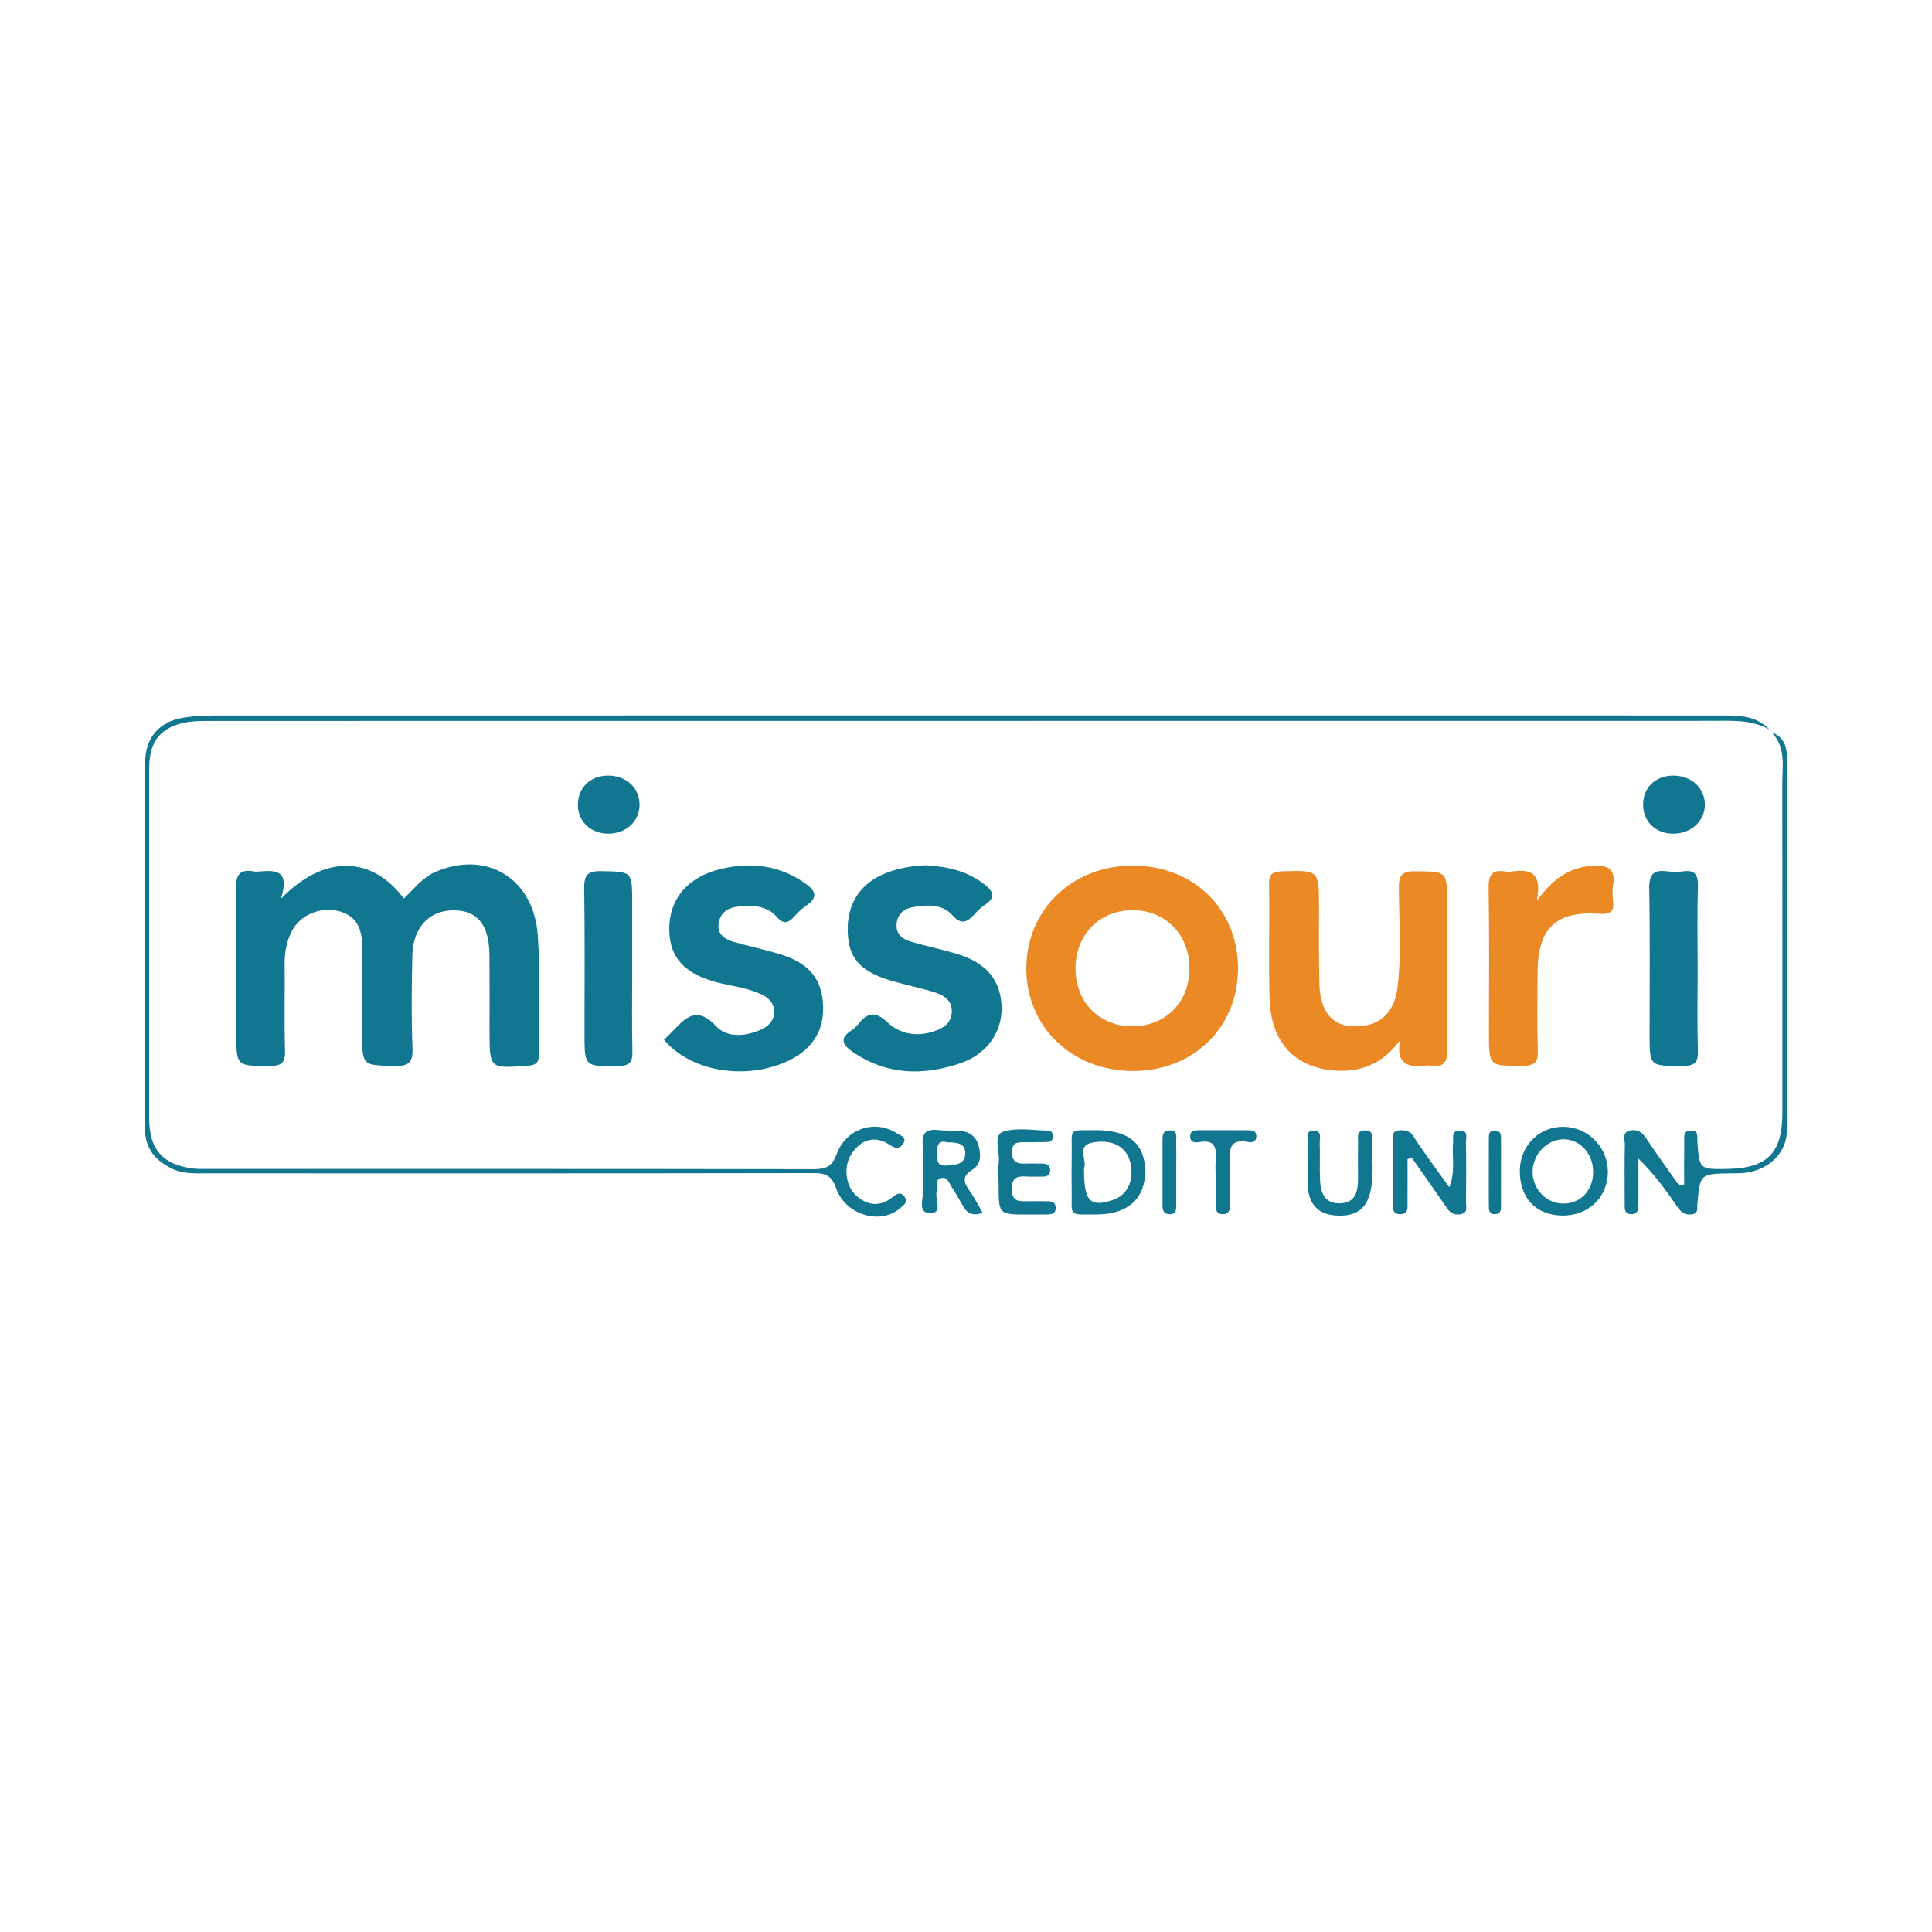 <?xml version="1.0" encoding="utf-8"?>
<!-- Generator: Adobe Illustrator 17.0.0, SVG Export Plug-In . SVG Version: 6.00 Build 0)  -->
<!DOCTYPE svg PUBLIC "-//W3C//DTD SVG 1.1//EN" "http://www.w3.org/Graphics/SVG/1.1/DTD/svg11.dtd">
<svg version="1.1" id="Layer_1" xmlns="http://www.w3.org/2000/svg" xmlns:xlink="http://www.w3.org/1999/xlink" x="0px" y="0px"
	 width="200px" height="200px" viewBox="0 0 200 200" enable-background="new 0 0 200 200" xml:space="preserve">

<g>
	<path fill="#117690" d="M29.077,93.047c4.489-4.633,9.425-4.459,12.724-0.031c1.043-0.963,1.894-2.145,3.24-2.738
		c5.253-2.315,10.214,0.607,10.632,6.552c0.289,4.109,0.061,8.252,0.102,12.38c0.009,0.91-0.42,1.064-1.213,1.121
		c-3.887,0.28-3.885,0.303-3.885-3.624c0-2.597,0.014-5.194-0.007-7.791c-0.025-3.144-1.211-4.645-3.651-4.678
		c-2.55-0.034-4.265,1.74-4.334,4.674c-0.075,3.194-0.111,6.396,0.017,9.587c0.062,1.547-0.446,1.889-1.904,1.85
		c-3.304-0.088-3.305-0.01-3.306-3.412c-0.001-2.996-0.016-5.993-0.005-8.989c0.007-1.773-0.572-3.158-2.435-3.632
		c-1.882-0.478-3.948,0.397-4.806,2.011c-0.57,1.073-0.79,2.235-0.778,3.462c0.029,2.996-0.051,5.995,0.037,8.988
		c0.037,1.25-0.367,1.564-1.579,1.566c-3.466,0.006-3.466,0.062-3.466-3.47c0-4.927,0.052-9.856-0.032-14.782
		c-0.024-1.445,0.304-2.164,1.856-1.881c0.193,0.035,0.4,0.018,0.598,0.003C28.488,90.092,30.048,90.017,29.077,93.047z"/>
	<path fill="#EB8924" d="M128.161,100.255c-0.002,6.148-4.682,10.668-10.989,10.614c-6.224-0.054-10.896-4.561-10.928-10.542
		c-0.033-6.081,4.678-10.69,10.955-10.719C123.522,89.579,128.163,94.087,128.161,100.255z M117.182,106.242
		c3.488,0.014,5.978-2.516,5.953-6.047c-0.025-3.446-2.484-5.955-5.852-5.971c-3.464-0.016-5.973,2.546-5.947,6.073
		C111.362,103.758,113.792,106.229,117.182,106.242z"/>
	<path fill="#EB8924" d="M144.934,107.67c-1.703,2.388-3.95,3.32-6.633,3.162c-4.264-0.251-6.754-2.933-6.878-7.51
		c-0.106-3.925,0.012-7.856-0.048-11.783c-0.016-1.079,0.371-1.311,1.377-1.34c3.795-0.111,3.79-0.148,3.795,3.691
		c0.003,2.663-0.03,5.327,0.039,7.988c0.072,2.763,1.272,4.252,3.369,4.361c2.698,0.14,4.37-1.212,4.716-4.023
		c0.425-3.445,0.157-6.915,0.142-10.372c-0.006-1.343,0.433-1.66,1.702-1.649c3.281,0.028,3.281-0.031,3.281,3.209
		c0,5.06-0.054,10.12,0.034,15.178c0.025,1.428-0.416,1.949-1.79,1.722c-0.13-0.021-0.268-0.018-0.399-0.001
		C145.764,110.558,144.47,110.176,144.934,107.67z"/>
	<path fill="#117690" d="M95.876,89.575c2.091,0.127,4.203,0.552,6.022,1.966c0.929,0.722,1.229,1.361,0.066,2.126
		c-0.385,0.253-0.731,0.582-1.043,0.924c-0.743,0.817-1.349,1.254-2.34,0.146c-1.083-1.211-2.663-1.065-4.122-0.819
		c-0.918,0.155-1.566,0.752-1.645,1.747c-0.075,0.947,0.529,1.525,1.326,1.767c1.646,0.501,3.344,0.834,4.99,1.335
		c2.956,0.899,4.43,2.684,4.552,5.366c0.117,2.59-1.435,4.951-4.202,5.91c-3.883,1.347-7.698,1.268-11.227-1.164
		c-0.964-0.664-1.421-1.362-0.14-2.187c0.275-0.177,0.529-0.415,0.732-0.673c0.922-1.165,1.744-1.398,2.983-0.225
		c1.316,1.245,3.02,1.572,4.831,0.978c1.029-0.337,1.828-0.874,1.872-2.034c0.042-1.113-0.772-1.692-1.676-1.98
		c-1.575-0.502-3.211-0.81-4.793-1.295c-3.044-0.932-4.22-2.333-4.306-4.976c-0.094-2.882,1.257-5.026,3.908-6.087
		C92.967,89.879,94.341,89.631,95.876,89.575z"/>
	<path fill="#117690" d="M183.172,75.518c-1.926-1.063-3.984-0.897-6.023-0.897c-51.686,0.004-103.371,0.002-155.057,0.012
		c-1.06,0-2.153-0.024-3.173,0.215c-2.412,0.564-3.469,2.051-3.469,4.622c-0.004,12.122-0.003,24.244-0.001,36.366
		c0,3.157,1.428,4.762,4.578,5.131c0.527,0.062,1.064,0.041,1.597,0.041c20.847,0.002,41.695-0.009,62.542,0.028
		c1.263,0.002,1.954-0.222,2.44-1.552c0.97-2.653,3.955-3.624,6.206-2.184c0.359,0.23,1.164,0.42,0.654,1.144
		c-0.352,0.5-0.775,0.466-1.343,0.087c-1.557-1.038-2.929-0.594-3.94,0.868c-0.919,1.329-0.66,3.391,0.484,4.395
		c1.219,1.07,2.503,1.129,3.79,0.094c0.396-0.318,0.774-0.543,1.173-0.015c0.425,0.562-0.044,0.832-0.378,1.138
		c-2.001,1.84-5.696,0.828-6.694-2.002c-0.469-1.331-1.121-1.573-2.393-1.571c-20.914,0.039-41.828,0.029-62.742,0.024
		c-1.257,0-2.517,0.087-3.709-0.525c-1.742-0.894-2.723-2.126-2.714-4.228c0.051-12.588,0.02-25.177,0.028-37.765
		c0.002-2.554,1.426-4.238,3.953-4.649c0.98-0.16,1.986-0.224,2.981-0.224c52.019-0.01,104.037-0.011,156.056-0.004
		C179.859,74.066,181.737,74.008,183.172,75.518z"/>
	<path fill="#117690" d="M68.735,107.631c0.237-0.229,0.483-0.454,0.715-0.692c1.378-1.412,2.558-2.986,4.692-0.701
		c1.118,1.197,2.958,1.061,4.524,0.397c0.82-0.348,1.498-0.936,1.473-1.94c-0.023-0.896-0.59-1.43-1.375-1.786
		c-1.284-0.583-2.665-0.788-4.023-1.091c-3.726-0.83-5.432-2.578-5.461-5.578c-0.03-3.137,1.872-5.452,5.337-6.284
		c3.103-0.745,6.065-0.4,8.751,1.499c1.034,0.731,1.373,1.403,0.14,2.262c-0.487,0.34-0.931,0.761-1.33,1.204
		c-0.607,0.672-1.08,0.774-1.752,0.011c-1.084-1.23-2.577-1.241-4.07-1.075c-1.029,0.114-1.782,0.651-1.957,1.69
		c-0.195,1.153,0.617,1.685,1.562,1.959c1.592,0.461,3.223,0.792,4.806,1.278c3.012,0.925,4.36,2.609,4.446,5.405
		c0.083,2.679-1.289,4.662-4.022,5.811C76.82,111.836,71.364,110.805,68.735,107.631z"/>
	<path fill="#EB8924" d="M159.097,93.242c1.716-2.356,3.448-3.46,5.685-3.609c1.424-0.095,2.533,0.15,2.204,2.017
		c-0.091,0.516-0.066,1.068-0.003,1.593c0.136,1.144-0.284,1.434-1.442,1.352c-4.46-0.314-6.347,1.505-6.37,5.999
		c-0.014,2.727-0.065,5.456,0.025,8.18c0.042,1.262-0.398,1.556-1.598,1.558c-3.462,0.003-3.462,0.058-3.462-3.42
		c0-4.988,0.054-9.977-0.034-14.964c-0.025-1.409,0.374-1.963,1.766-1.728c0.194,0.033,0.401,0.027,0.597,0.001
		C158.233,89.99,159.698,90.13,159.097,93.242z"/>
	<path fill="#117690" d="M65.445,100.252c0,2.861-0.041,5.723,0.021,8.583c0.023,1.081-0.239,1.492-1.42,1.511
		c-3.54,0.057-3.539,0.115-3.539-3.388c0-4.99,0.046-9.981-0.03-14.97c-0.021-1.362,0.317-1.836,1.751-1.807
		c3.215,0.064,3.216-0.015,3.216,3.285C65.446,95.727,65.446,97.99,65.445,100.252z"/>
	<path fill="#117690" d="M175.739,100.365c0,2.797-0.057,5.596,0.027,8.39c0.037,1.215-0.306,1.591-1.554,1.591
		c-3.447,0.002-3.447,0.065-3.447-3.297c0-4.994,0.059-9.99-0.036-14.983c-0.029-1.503,0.399-2.085,1.894-1.862
		c0.521,0.078,1.072,0.073,1.595,0.001c1.262-0.175,1.582,0.364,1.548,1.571C175.682,94.636,175.739,97.501,175.739,100.365z"/>
	<path fill="#117690" d="M183.409,75.815c1.333,0.509,1.575,1.566,1.576,2.693c0.013,12.846,0.028,25.692-0.009,38.538
		c-0.007,2.311-1.894,4.096-4.361,4.37c-0.462,0.051-0.931,0.041-1.396,0.047c-3.225,0.042-3.223,0.041-3.509,3.17
		c-0.039,0.427,0.146,0.976-0.564,1.074c-0.681,0.094-1.114-0.197-1.491-0.748c-1.181-1.725-2.401-3.423-4.045-5.018
		c0,1.556,0.001,3.113-0.001,4.669c0,0.561-0.033,1.13-0.809,1.077c-0.668-0.046-0.61-0.591-0.612-1.05
		c-0.007-2.063-0.026-4.127,0.013-6.19c0.01-0.515-0.342-1.263,0.601-1.429c0.765-0.134,1.208,0.222,1.622,0.843
		c1.093,1.638,2.255,3.231,3.39,4.841c0.177-0.03,0.354-0.059,0.531-0.089c0-1.469-0.016-2.939,0.009-4.407
		c0.008-0.489-0.164-1.158,0.675-1.174c0.857-0.017,0.648,0.654,0.683,1.142c0.21,2.877,0.207,2.878,3.039,2.836
		c4.194-0.062,5.759-1.634,5.76-5.785c0.001-11.382,0.007-22.763-0.007-34.145C184.501,79.271,184.898,77.374,183.409,75.815z"/>
	<path fill="#117690" d="M145.708,119.987c0,1.505,0.006,3.01-0.003,4.515c-0.003,0.519,0.098,1.149-0.687,1.189
		c-0.941,0.049-0.813-0.673-0.816-1.254c-0.009-2.062-0.017-4.124,0.006-6.186c0.005-0.475-0.234-1.133,0.597-1.232
		c0.633-0.076,1.153,0.033,1.536,0.645c0.562,0.9,1.195,1.756,1.808,2.624c0.566,0.801,1.146,1.592,1.885,2.617
		c0.675-1.695,0.241-3.199,0.389-4.644c0.049-0.479-0.211-1.169,0.609-1.227c1.031-0.072,0.716,0.755,0.725,1.268
		c0.033,2.062,0.027,4.124,0.003,6.186c-0.005,0.419,0.211,0.995-0.422,1.177c-0.637,0.183-1.144-0.012-1.54-0.59
		c-1.198-1.749-2.427-3.477-3.644-5.213C146.005,119.903,145.857,119.945,145.708,119.987z"/>
	<path fill="#117690" d="M161.722,125.833c-2.766-0.039-4.458-1.875-4.387-4.758c0.063-2.557,2.093-4.508,4.61-4.43
		c2.497,0.077,4.506,2.151,4.502,4.648C166.443,123.941,164.434,125.871,161.722,125.833z M164.922,121.361
		c0.023-1.929-1.381-3.463-3.134-3.426c-1.645,0.035-3.092,1.556-3.133,3.294c-0.044,1.844,1.418,3.381,3.203,3.367
		C163.627,124.583,164.9,123.239,164.922,121.361z"/>
	<path fill="#117690" d="M101.724,125.544c-1.072,0.384-1.621,0.044-2.028-0.692c-0.385-0.697-0.797-1.38-1.221-2.055
		c-0.271-0.431-0.493-1.08-1.17-0.801c-0.529,0.218-0.171,0.834-0.32,1.231c-0.304,0.81,0.751,2.417-0.757,2.358
		c-1.321-0.052-0.583-1.622-0.656-2.496c-0.127-1.518,0.044-3.06-0.06-4.582c-0.088-1.289,0.441-1.656,1.619-1.524
		c0.724,0.081,1.461,0.042,2.191,0.08c0.962,0.05,1.683,0.544,1.95,1.441c0.271,0.908,0.341,2.011-0.562,2.548
		c-1.285,0.765-0.872,1.46-0.257,2.341C100.904,124.039,101.261,124.751,101.724,125.544z M98.032,118.254
		c-0.839-0.252-1.065,0.28-1.048,1.19c0.014,0.743,0.056,1.3,1.036,1.211c0.882-0.08,1.865-0.087,1.903-1.235
		C99.958,118.355,99.074,118.242,98.032,118.254z"/>
	<path fill="#117690" d="M113.556,116.994c3.349,0.028,4.993,1.447,4.991,4.308c-0.001,2.771-1.818,4.407-4.994,4.416
		c-3.085,0.009-2.565,0.24-2.61-2.479c-0.02-1.197-0.022-2.396,0-3.593C111.001,116.626,110.446,117.046,113.556,116.994z
		 M112.219,121.161c0,3.212,0.663,3.868,3.061,3.029c1.437-0.503,2.131-1.999,1.748-3.771c-0.358-1.656-1.803-2.511-3.875-2.152
		c-1.82,0.315-0.578,1.808-0.931,2.697C112.199,121.021,112.219,121.095,112.219,121.161z"/>
	<path fill="#117690" d="M106.372,125.726c-2.992,0-2.992,0-2.993-3.078c0-0.796-0.071-1.599,0.017-2.385
		c0.121-1.071-0.601-2.734,0.415-3.089c1.419-0.496,3.136-0.148,4.726-0.135c0.284,0.002,0.443,0.228,0.454,0.532
		c0.014,0.386-0.13,0.642-0.544,0.651c-0.795,0.017-1.591,0.034-2.386,0.021c-0.716-0.012-1.292,0.015-1.297,1.008
		c-0.004,1.014,0.501,1.247,1.365,1.207c0.595-0.028,1.193,0.003,1.79,0.004c0.451,0.001,0.779,0.157,0.792,0.665
		c0.013,0.509-0.284,0.684-0.755,0.675c-0.53-0.01-1.062,0.025-1.591-0.005c-0.948-0.054-1.64,0.001-1.624,1.311
		c0.017,1.371,0.842,1.246,1.714,1.24c0.597-0.004,1.194-0.007,1.79,0.004c0.462,0.009,1.006-0.027,1.037,0.626
		c0.037,0.802-0.597,0.73-1.119,0.743C107.566,125.737,106.968,125.725,106.372,125.726z"/>
	<path fill="#117690" d="M66.206,83.24c0.035,1.736-1.341,3.048-3.21,3.062c-1.776,0.013-3.111-1.188-3.171-2.852
		c-0.066-1.823,1.196-3.126,3.06-3.162C64.769,80.253,66.171,81.499,66.206,83.24z"/>
	<path fill="#117690" d="M176.487,83.237c0.034,1.713-1.364,3.043-3.221,3.065c-1.789,0.021-3.099-1.158-3.168-2.85
		c-0.074-1.822,1.186-3.127,3.055-3.163C175.021,80.252,176.452,81.518,176.487,83.237z"/>
	<path fill="#117690" d="M135.37,120.356c0-0.663-0.046-1.331,0.015-1.989c0.046-0.506-0.345-1.357,0.668-1.313
		c0.816,0.035,0.552,0.767,0.566,1.235c0.038,1.259-0.016,2.522,0.028,3.781c0.045,1.283,0.388,2.471,1.953,2.496
		c1.721,0.027,1.99-1.213,1.981-2.598c-0.008-1.26-0.016-2.521,0.007-3.781c0.009-0.484-0.191-1.128,0.657-1.17
		c0.764-0.038,0.861,0.449,0.832,1.034c-0.092,1.847,0.225,3.709-0.277,5.543c-0.529,1.934-1.929,2.382-3.678,2.218
		c-1.715-0.161-2.596-1.201-2.726-2.869c-0.067-0.857-0.012-1.724-0.012-2.586C135.379,120.356,135.374,120.356,135.37,120.356z"/>
	<path fill="#117690" d="M125.84,121.799c-0.002-0.53-0.035-1.062,0.005-1.589c0.094-1.234,0.054-2.296-1.69-1.979
		c-0.447,0.081-0.986,0.042-0.947-0.659c0.03-0.547,0.454-0.571,0.861-0.572c1.722-0.004,3.444-0.007,5.166,0.005
		c0.404,0.003,0.82,0.059,0.824,0.611c0.004,0.547-0.412,0.689-0.806,0.61c-2.133-0.432-1.973,0.966-1.939,2.333
		c0.035,1.39,0.004,2.781,0.007,4.172c0.001,0.503-0.076,0.948-0.712,0.962c-0.62,0.014-0.767-0.39-0.766-0.913
		C125.843,123.786,125.842,122.793,125.84,121.799z"/>
	<path fill="#117690" d="M121.764,121.402c0,1.063,0.007,2.126-0.003,3.19c-0.005,0.522,0.08,1.144-0.744,1.1
		c-0.641-0.034-0.676-0.523-0.676-1.008c-0.002-2.193-0.003-4.386,0.001-6.578c0.001-0.546-0.008-1.119,0.789-1.08
		c0.862,0.041,0.608,0.718,0.623,1.188C121.787,119.275,121.764,120.339,121.764,121.402z"/>
	<path fill="#117690" d="M154.12,121.342c0-1.128-0.004-2.255,0.003-3.383c0.003-0.467-0.024-0.976,0.685-0.929
		c0.553,0.036,0.576,0.45,0.577,0.85c0.006,2.321,0.007,4.643-0.001,6.964c-0.001,0.399-0.036,0.826-0.587,0.846
		c-0.703,0.025-0.667-0.507-0.673-0.965C154.111,123.597,154.12,122.469,154.12,121.342z"/>
</g>
</svg>
